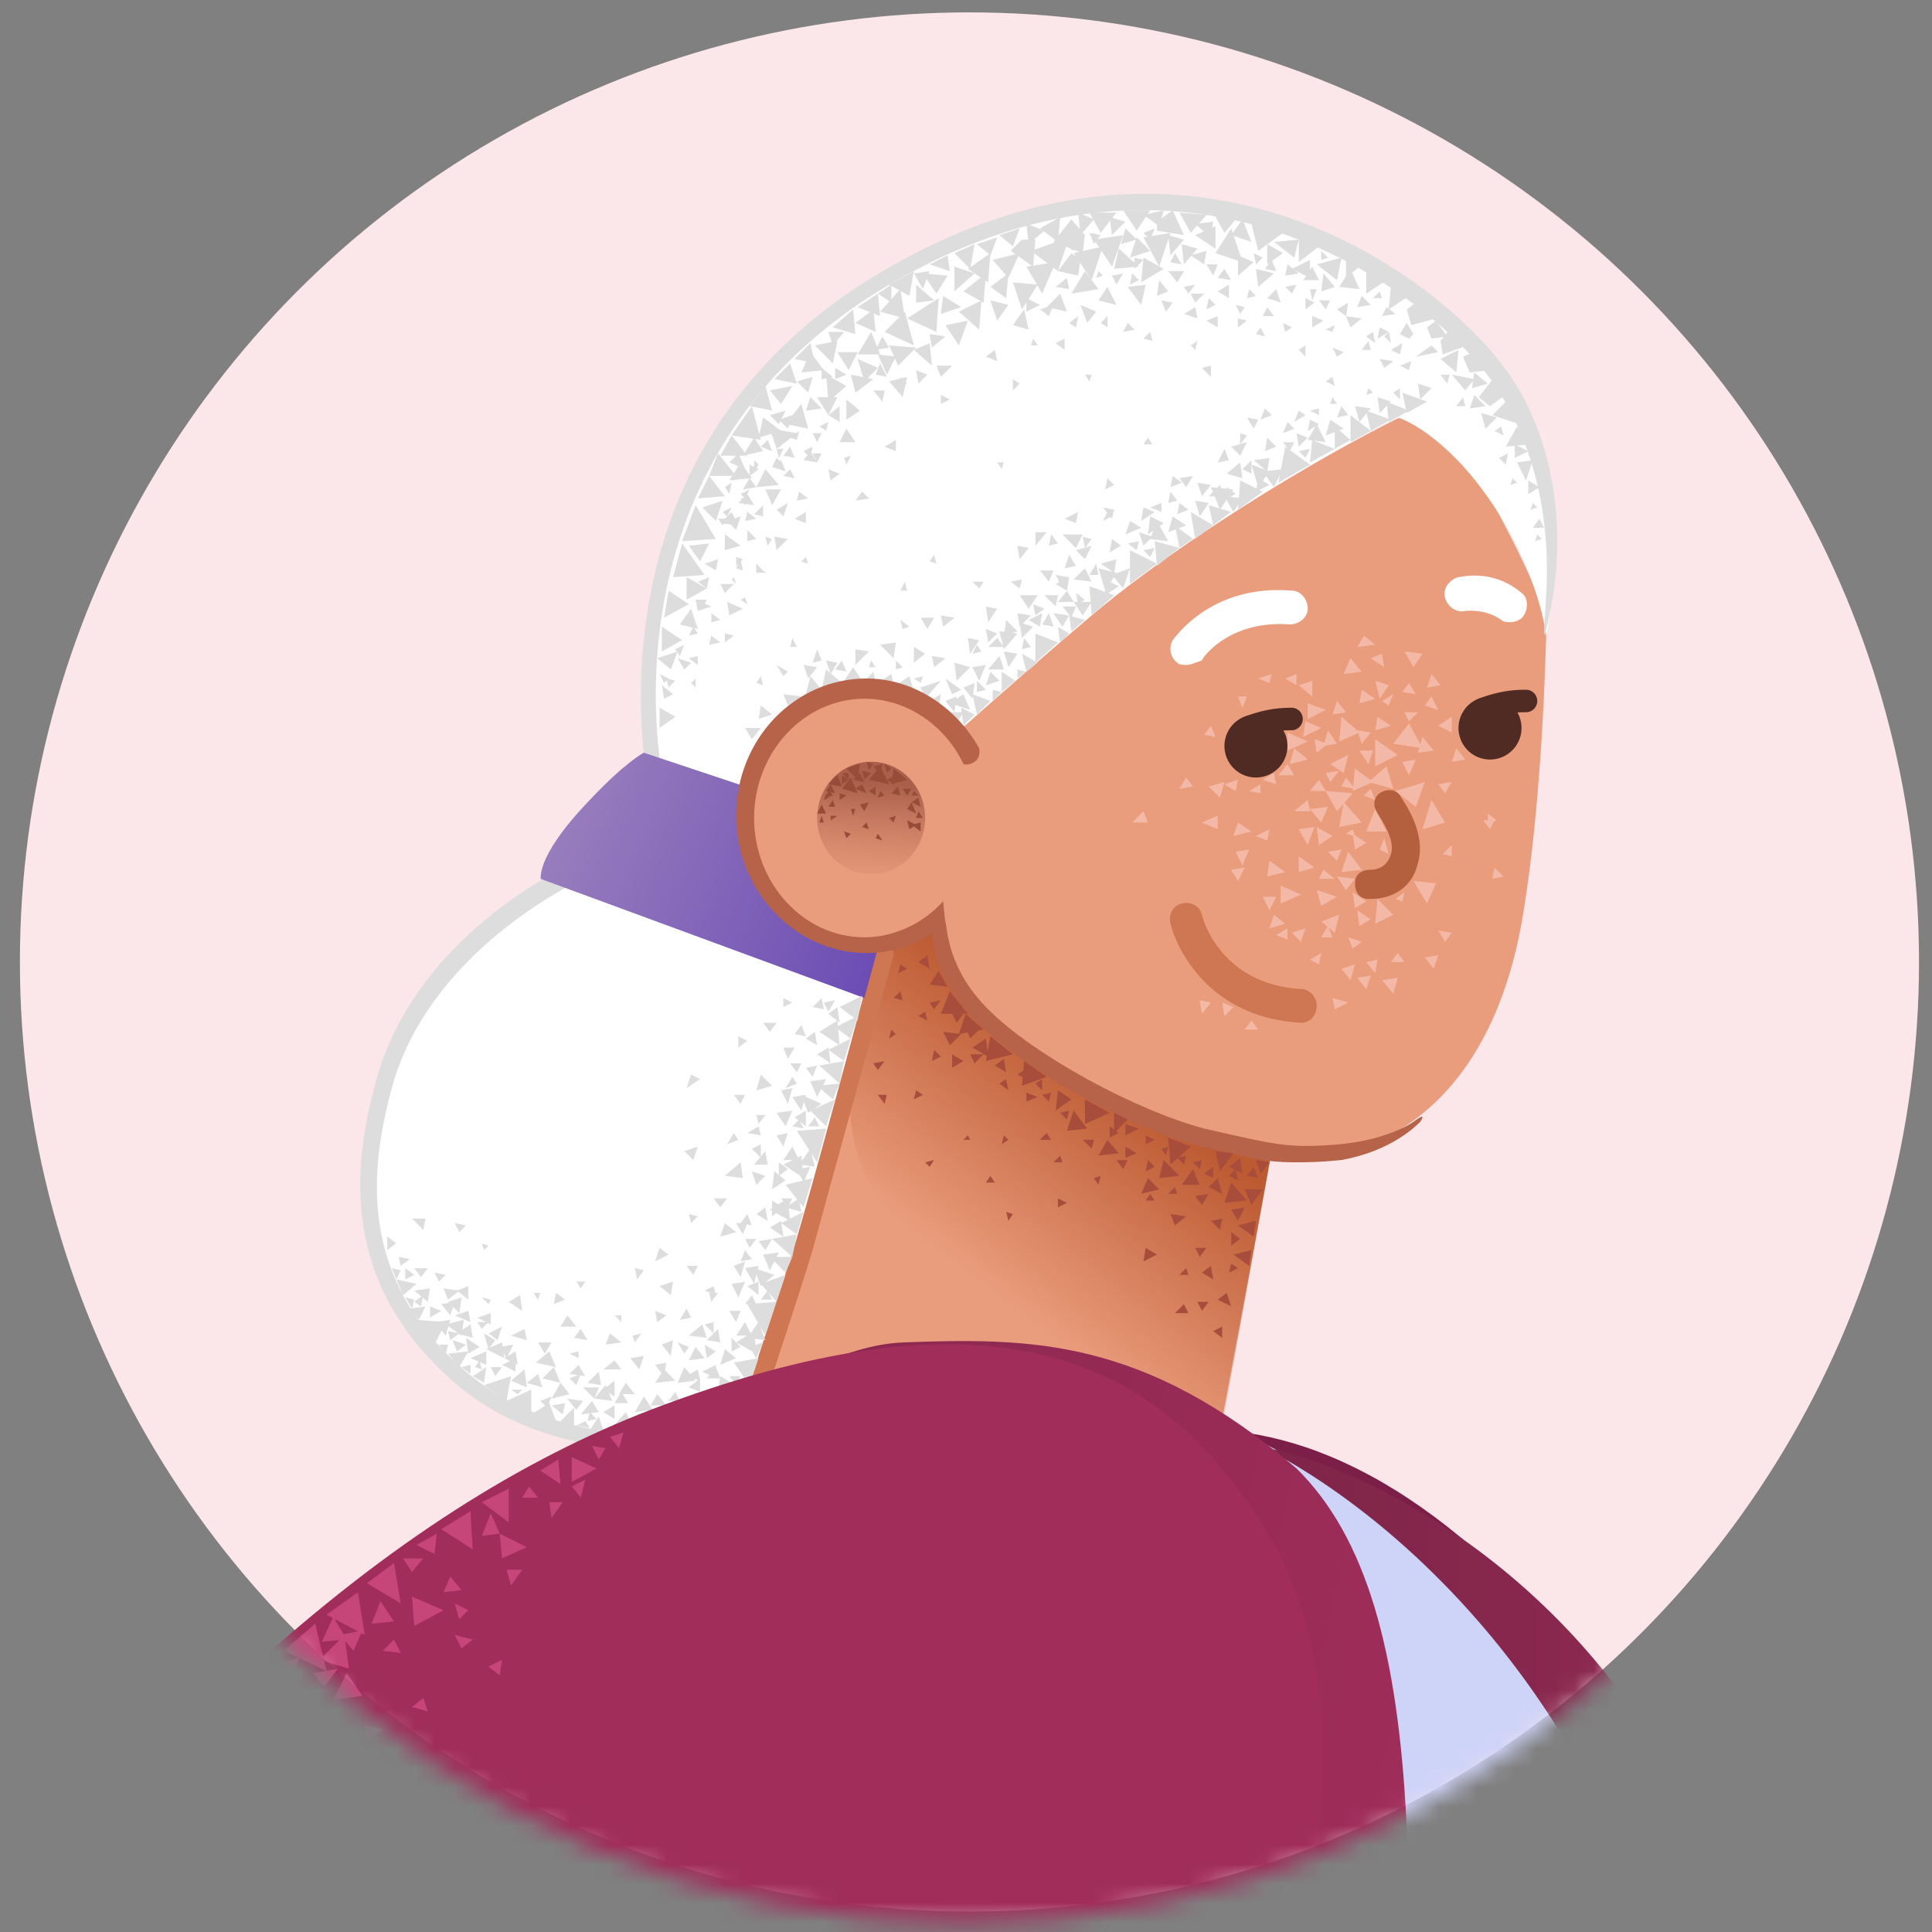 <svg xmlns="http://www.w3.org/2000/svg" width="100" height="100" fill="none"><rect width="100%" height="100%" fill="#808080" stroke="none"/><circle cx="50.179" cy="49.79" r="49.149" fill="#FBE7E9"/><mask id="a" width="100" height="100" x="0" y="0" maskUnits="userSpaceOnUse" style="mask-type:alpha"><circle cx="49.866" cy="50.103" r="49.462" fill="#FECFBD"/></mask><g mask="url(#a)"><path fill="#fff" d="M30.412 44.9s-8.387 3.611-10.484 11.3c-1.165 4.31-1.864 10.134 3.96 15.143 4.427 3.844 11.416 3.96 15.726 2.446C50.331 69.945 46.72 49.21 46.72 49.21L30.412 44.9Z"/><path fill="#DDD" d="M33.907 75.071c-3.61 0-7.571-1.048-10.367-3.495-6.057-5.241-5.242-11.415-4.077-15.609C21.56 48.163 29.83 44.552 30.18 44.435l.116-.116 16.774 4.426v.233s.932 5.359.466 10.95c-.582 7.571-3.261 12.464-7.804 14.095-1.748.815-3.728 1.048-5.825 1.048Zm-3.494-29.704c-1.049.466-8.27 4.077-10.134 10.95-1.165 4.31-1.748 9.901 3.844 14.677 4.193 3.611 10.833 3.96 15.26 2.33 9.55-3.495 7.221-21.317 6.872-23.763l-15.842-4.194Z"/><path fill="#EA9D7D" d="m46.72 46.416-8.737 28.539-2.563 6.64s3.728 4.776 12.58 6.64c6.058 1.28 10.135 1.397 12.814 1.164 2.214-.233 4.893-.699 3.495-4.776-1.98-6.057-1.281-9.901-1.281-9.901l3.145-17.123-19.454-11.183Z"/><path fill="url(#b)" d="M45.321 61.792c2.913 4.427 8.038 8.154 10.95 9.552 4.077 1.98 6.99 2.446 6.99 2.446l2.562-14.211-19.104-13.163-1.048 1.98-.816 3.262c-.116.116-2.213 6.057.466 10.134Z"/><path fill="#EA9D7D" d="M77.588 26.613c1.28 2.447 2.446 4.776 2.446 6.174-.117 4.427-.466 10.367-1.282 15.027-1.281 6.989-4.776 10.483-8.503 11.648-3.728 1.165-10.018-1.165-14.56-3.494-3.845-1.98-6.058-4.077-6.64-6.524-.583-2.562-1.748-5.824-1.748-5.824l2.097-5.591s5.009-5.009 10.717-8.97c6.756-4.775 12.347-7.454 12.347-7.454s2.796.815 5.126 5.008Z"/><path fill="#CF7653" d="M36.119 81.827c-.35-.117-.466-.35-.466-.583l5.475-16.773c1.048-3.495 4.193-15.26 4.193-15.26a.64.64 0 0 1 .583-.35.641.641 0 0 1 .349.583l-4.194 15.26c-.931 3.145-5.474 16.657-5.474 16.657 0 .35-.233.466-.466.466Z"/><path fill="#B76349" d="M66.872 60.16c-1.281 0-2.33-.232-4.66-.815-3.727-.931-8.969-3.844-11.648-6.406-2.563-2.563-2.33-5.01-2.33-5.126 0-.233 0-.582.233-.582s.35.233.466.466c.117.466.117 2.446 2.214 4.543 2.446 2.446 7.688 5.242 11.182 6.174 3.611.815 4.31 1.048 6.99.815 2.562-.233 3.843-1.165 3.843-1.165.466-.35.583-.35.35 0-.233.233-1.514 1.514-4.077 1.98-1.165.117-1.747.117-2.563.117Z"/><path fill="#A84D3B" d="m49.98 53.171.234.583.466-.466-.7-.117Z"/><path fill="#A84D3B" d="m49.981 52.473-.349 1.048 1.281-.233-.931-.815Zm6.174 4.426v1.281l1.282-.582-1.282-.699Zm-3.145-1.98-.116 1.281 1.281-.466-1.165-.815Zm-1.747-1.281-.233 1.28 1.398-.349-1.165-.931Z"/><path fill="#A84D3B" d="m49.166 51.308-.466 1.165h1.398l-.932-1.165Zm8.736 8.387-.582-.699-.466.816 1.048-.117Zm-1.63-1.281-.7-.932-.349 1.048 1.049-.116Zm4.776 2.446-.816-.816-.233.932 1.048-.116Zm3.494 1.281-.815-.932-.35 1.049 1.165-.117Zm-6.174-4.193-.699-.35v1.049l.7-.7ZM60 61.558l-.582-.582-.35.816.932-.233ZM55.456 56.9l-.699-.465-.116 1.048.815-.583Zm6.174 2.447-1.165-.466.116 1.398 1.049-.932Zm2.213.35-.932-.117.233 1.048.7-.932Zm1.514 1.863h-.931l.349.815.582-.815Zm-3.261-.233-.35-.816-.582.816h.932Zm2.795 2.679.117-.815-.932.233.816.582Zm-.233 1.514.117-.815-.932.233.816.582Zm-1.98 0-.466.35.583.35-.117-.7Zm.35-4.543-.466.466.699.35-.233-.816Zm2.679-.815-.699-.117.233.7.466-.583Zm-2.213 6.756-.466.35.699.35-.233-.7ZM51.962 54.803l-.466.35.582.349-.116-.7Zm-3.96-5.359-.467.35.583.35-.117-.7Zm11.764 10.95-.35-.35-.116.583.466-.233Zm-3.261-.932.116-.466h-.582l.465.466Zm1.63 1.048.233-.465h-.582l.35.465Zm2.447 2.33.233.583.582-.466-.816-.117Zm3.378-2.33-.35.35.466.233-.116-.583Z"/><path fill="#A84D3B" d="m64.192 59.93-.582.465.699.35-.117-.816Zm-1.397.465-.466.35.466.233v-.583Zm.466 8.27-.466.234.466.35v-.583Zm-1.282-1.28.233.465.35-.466h-.583Zm-.116-2.796.233.466.35-.466h-.583Zm2.213 1.048-.35-.233-.116.466.466-.233Zm-16.191-5.475.233.233.232-.35-.465.117Zm2.213-1.398-.233.233h.35l-.117-.233Zm2.33 4.078-.35-.117.116.466.233-.35Zm-1.165-1.98-.233.349h.465l-.232-.35Zm8.037 3.727-.116.699.699-.35-.583-.35Zm-1.048-5.242v.582l.582-.233-.582-.35Zm0-1.165v.582l.699-.349-.7-.233Zm-8.97-3.611v.699l.583-.35-.583-.349Zm13.979 8.504-.583.116.466.466.117-.582Zm-1.748 4.892-.233-.466-.466.466h.7Zm.35-6.057.35.466.349-.583-.7.117Zm1.864.699.349.582.35-.699-.7.117Zm1.164-2.214-.35.466.583.117-.233-.583Zm-.699 3.728-.465-.35v.7l.465-.35ZM51.03 53.756l-.7.466.816.465-.116-.931Zm-2.33.931-.35-.349-.116.582.466-.233Zm-2.33-1.164-.233-.233-.116.466.35-.233Zm-.582 3.61.116-.465h-.466l.35.466Zm4.426-2.562.233.466.466-.466h-.699Zm-1.398-1.165.35.7.582-.583-.932-.117Zm-.233-3.145-.465.699.931.117-.466-.816Zm3.495 5.591-.35.233.466.35-.116-.583Zm.932-.466-.35.233.466.233-.116-.466Zm.932.466-.35.233.35.35v-.583Zm-1.748 3.146-.233-.233-.116.465.35-.232Zm-6.989-3.961.233.35.35-.467-.583.117Zm2.68-2.68-.35.234.466.233-.116-.466Zm-.117 4.31-.35-.232-.116.466.466-.233Zm.35-4.775.232.35.35-.467-.583.117Zm1.164.582.233.466.35-.466h-.583Zm-2.679-1.165-.35.35.467.116-.117-.466Zm.35-1.164-.35-.233-.116.466.466-.233Zm6.173 6.406v.466l.583-.233-.583-.233Zm2.214.932-.466.117.35.35.116-.467Zm-.932-.932-.466.117.35.35.116-.467Zm7.804 3.495-.466.116.35.35.116-.466Zm-1.747-.7-.35.117.233.35.117-.466Zm-5.475.816-.116-.35-.35.35h.466Zm6.523 5.825-.116-.35-.35.35h.466Zm-7.105-6.99-.233-.349-.35.35h.583Zm3.028-.698v.582l.466-.233-.466-.35Zm1.864.465v.466l.466-.232-.466-.233Zm2.097 1.049-.466.116.35.35.116-.466Zm-1.631 2.33-.233-.35-.233.35h.466Zm-5.009-.117v.466l.466-.233-.466-.233Zm2.213-1.165-.35.117.234.35.116-.467Zm3.96.932-.116-.35-.35.35h.467Z"/><path fill="#fff" d="M34.14 41.292s-4.544-18.055 12.813-27.49c16.191-8.737 28.073 1.863 30.752 5.707 2.912 4.077 2.796 7.688 2.68 10.251-.117 2.33-.35 3.145-.35 3.145s-.466-4.193-3.96-8.387c-2.098-2.446-3.728-2.912-3.728-2.912s-7.688 3.844-14.561 9.202c-3.262 2.563-15.027 13.163-15.027 13.163l-8.62-2.679Z"/><path fill="#DDD" d="M33.672 41.407c0-.233-4.426-18.521 13.046-27.956 16.075-8.737 28.306 1.514 31.335 5.824 2.68 3.844 2.912 8.736 2.213 12.23-.466 2.33-.35 1.399-.233-.815.117-1.98.117-6.756-2.796-10.95-2.912-4.076-14.677-13.978-30.17-5.59-16.89 9.085-12.696 26.791-12.58 27.024l-.815.233Z"/><path fill="url(#c)" d="M30.528 41.406c1.864-1.98 2.796-2.446 2.796-2.446l13.628 4.543-2.213 8.154-16.774-6.174c.117.117-.466-.932 2.563-4.077Z"/><path fill="#DDD" d="m61.048 28.36-1.28-.35.116 1.282 1.164-.932Zm-12.93 7.921.466.35.117-.7-.583.35Zm3.03-3.028.465-.466-.582-.233.116.699Zm-3.495 2.33.233.582.815-.932-1.048.35Zm8.852-5.475-.349-.7-.582.583.931.117Zm6.29-2.913.933-.699-1.165-.349.233 1.048Zm-.932.7.932-.699-1.165-.699.233 1.398Zm-8.736 6.873.582-.466-.815-.466.233.932Zm1.514-4.543.583.35.116-.7-.699.35Zm-1.398 1.864.583.35.116-.7-.699.35Zm-2.213 2.33-.699.116.35.699.35-.816Zm.932.232-.233-.699-.582.7h.815Zm-1.514.7-.583.232.466.583.117-.816Zm9.202-12.348-.233-.35-.233.35h.466Z"/><path fill="#DDD" d="m51.846 24.284.116-.35h-.35l.234.35Zm-1.165 6.173.233-.35h-.583l.35.35Zm-4.077.117h.35l-.117-.466-.233.466Zm1.514-1.515.35.117-.117-.466-.233.35Zm2.097 5.475-.816-.233.117.932.699-.699Zm4.543-1.281-1.165-.466v1.514l1.165-1.048Zm5.474-6.174-.698-.35-.117.933.816-.583Zm-10.017 9.669-.35-.816-.699.466 1.049.35Zm1.048-.466-.932-.35.233 1.048.7-.698Zm-.815.699-.7-.35.117.932.583-.583Z"/><path fill="#DDD" d="m51.962 33.488-.349-.466-.466.466h.815Zm-2.446 3.96.35-.582h-.932l.582.582Zm11.066-12.23.583-.234-.466-.35-.117.583Zm.35 1.397.582-.233-.466-.35-.116.583Zm.116-1.864.35.466.35-.582-.7.116ZM59.65 27.78l-.698-.233.233.699.465-.466Zm.466-1.282v-.465l-.582.233.582.233Zm.932 1.864.7-.466-.933-.699.233 1.165Zm-3.844-3.028.466-.233-.35-.35-.116.583Zm3.262.699.466-.117-.35-.466-.116.583Zm2.213-.932-.699-.117.233.7.466-.583Zm1.165.233-1.165-.117.466 1.165.699-1.048Zm-1.281.699-.7-.117.234.816.466-.7Zm-9.32 5.474.467-.699h-.932l.466.7Zm1.748.932.35-.582-.816-.117.466.7Zm-.116.816.465-.466-.582-.35.117.816Zm.116-2.796.35-.582-.7-.117.35.699Zm-.932 1.048-.582-.233.116.583.466-.35Zm5.825-2.33-1.398-.698v1.747l1.398-1.048Zm-2.33-2.445-.233-.233-.233.466.466-.233Zm-5.708 9.085-.466-.116v.582l.466-.466Zm1.281-1.048-.466-.116v.465l.466-.349Zm4.893-6.523-.466-.35-.117.7.583-.35Zm-.233 1.398-.932-.233.35 1.165.582-.932Zm-3.145 1.747.116-.582h-.699l.583.582Zm.815.582.233-.582h-.699l.466.582Zm.233-1.281.117.582.349-.233-.466-.349Z"/><path fill="#DDD" d="m55.574 31.157.465.699.466-.7h-.931Zm-1.631 1.165.582.116-.233-.699-.35.583Zm.35-2.214.232-.582h-.699l.466.582Zm2.096-.349h.466l-.117-.582-.35.582Zm2.68-2.446-.583-.35-.233.7.815-.35Zm2.329-.117-.7-.466-.232.816.932-.35Zm-3.495 3.145-.699-.349v.816l.7-.466Zm-.233-.698.117-.7-.816.234.7.466Zm1.165-1.165.117-.466-.583.116.466.35Zm-.699 1.98.35-1.048-.932.35.582.698Zm1.398-1.63.233-.467-.583.117.35.35Zm-5.242-.583.466-.117-.35-.466-.116.583Zm-5.009 7.688.466-.233-.815-.583.35.816Zm.233.116-.582.233.466.583.116-.816Zm3.145-3.261-.931-.117.232.932.7-.815Zm0 1.048-.699-.116.233.815.466-.699Z"/><path fill="#DDD" d="m51.962 32.906.699-.233-.582-.582-.117.815Zm-1.63.932.465-.117-.233-.349-.233.466Zm9.202-5.94.931.116-.582-1.049-.35.932Zm-3.378 4.193-.816-.233.117.815.699-.582Zm-2.913-3.728-.582-.116.117.699.465-.583Zm4.427 2.446-1.282-.466.117 1.515 1.165-1.049Zm-4.194 1.631-.698-.233.116.816.582-.583Z"/><path fill="#DDD" d="m53.36 31.857-.698-.116.116.699.583-.583Zm-1.514 3.96.7-.582-.7-.466v1.049Zm1.049-2.213.466-.116-.35-.466-.116.582Zm-1.864 1.864.699-.233-.466-.466-.233.7Zm-1.63-3.494-.7-.117.117.583.582-.466Zm-.467 2.096-.698-.116.116.582.582-.466Zm-1.281 1.282.117-.35-.466.117.349.233Zm-2.68-.816h.35l-.233-.35-.116.35Zm3.379-2.562h-.699l.35.582.349-.582Zm4.426-1.515.117-.466-.583.117.466.35Zm2.913-1.98.465.466.35-.699-.816.233Zm-.117 2.68-.35-.583-.465.582h.815Z"/><path fill="#DDD" d="m55.69 28.363.35-.699h-1.05l.7.699Zm.816-.466-.466-.116.116.582.35-.466Zm1.048-1.048.116-.466-.582-.117.466.583Zm-3.378.698h-.583v.7l.583-.7ZM50.68 33.14l-.582-.117.116.816.466-.7Zm.932-1.631-.582-.116.116.815.466-.699Zm8.154-5.009-.582-.233-.117.7.7-.467Zm-4.077.583.117-.583-.7.35.583.233Zm-.582 2.33.582-.117-.35-.583-.232.7Zm13.978-6.174-1.165-.466-.116 1.165 1.281-.7Zm-4.776 1.514-.116-.816-.7.583.816.233Zm6.64-2.446 1.048-.583-1.281-.466.233 1.049Z"/><path fill="#DDD" d="m71.882 21.838 1.049-.582-1.165-.466.116 1.048Z"/><path fill="#DDD" d="m72.814 21.372 1.049-.582-1.282-.466.233 1.048Zm-2.912 1.515 1.048-.583-1.048-.815v1.398Zm-1.63-.932-.467-.233-.116.582.582-.35Zm2.445-1.515.35-.116-.233-.233-.117.35Z"/><path fill="#DDD" d="m69.202 21.605.583-.117-.35-.466-.233.583Zm-1.514 1.048-.583-.233.117.699.466-.466Zm.582-1.165v-.35l-.466.117.466.233Zm.816 1.747.815-.465-.815-.7v1.165Zm-.233-2.33h.35l-.234-.349-.116.35Zm3.61-.815-.349.233.35.35v-.583Zm-.465.7-.7-.234.117.816.583-.583Zm-1.049.349-.815-.117.233.816.582-.7Zm3.145-1.049-.698-.233.116.816.582-.583Zm-6.29 3.96-1.281-.931-.35 1.864 1.631-.932Zm-1.98-2.562-.35-.35-.232.583.582-.233Zm.233 1.631-.466-.466-.116.699.582-.233Zm-.35 1.281-.931-.35.35 1.166.582-.816Zm-2.213.816v.582l.466-.233-.466-.35Z"/><path fill="#DDD" d="m63.378 25.683.466.816.466-.7-.932-.116Zm.932-1.398.466.233v-.699l-.466.466Zm2.68-2.096-.35-.35-.233.583.582-.233Zm2.562 0-.699-.466-.233.815.932-.35ZM65.708 25.1l-.582-.35-.117.7.699-.35Zm-.117-.7.117-.698-.816.116.7.583Z"/><path fill="#DDD" d="m66.755 23.352.233-.465h-.582l.35.465Zm-.815 1.864.466-.932-1.048.117.582.815Zm1.63-1.514.234-.466-.583.116.35.35Zm.117-.932.932.117-.466-.932-.466.815Zm-2.33 2.68-1.164-.583-.117 1.514 1.282-.932Zm-1.63-2.33.466.465.35-.698-.816.232Z"/><path fill="#DDD" d="m63.378 25.684-.233-.583-.582.583h.815Zm1.165-3.145-.35-.117v.583l.35-.466Zm.35-.35.233-.466-.583-.116.35.582Zm2.679-.699-.35-.233-.233.583.583-.35Zm-4.543 2.447.582-.117-.233-.582-.35.698Zm-12.464 11.88.466-.116-.466-.466v.582Zm-4.194-1.165.35-.116-.35-.35v.466Zm.35-2.097.35-.116-.467-.35.117.466Zm-.35 2.913.7-.466.232.815-.932-.35Zm-7.804 2.213.35.582.465-.582h-.815Zm1.98-1.748.233.583.699-.466-.932-.117Zm4.427-2.213-.7-.116v.815l.7-.699Zm-1.631.583-.583-.117.233.7.35-.583Zm1.281.932-.466-.7-.466.7h.932Z"/><path fill="#DDD" d="m46.254 34.07.117-.816-.816.116.7.7Zm-2.679 1.28-.815-.698-.233 1.048 1.048-.35Z"/><path fill="#DDD" d="m42.528 35.7-.582-.699-.233.932.815-.233Zm4.776-1.398.582-.465-.582-.35v.815Zm-5.242 0 .466-.116-.233-.583-.233.7Zm.233.233-.699-.116.233.699.466-.583Zm2.446.7.583.116-.117-.583-.466.466ZM40.548 35l.233-.233-.583-.35.35.583Zm-1.398.35.35.116-.117-.466-.233.35Zm7.105.116-.116-.582-.699.466.816.116Zm-3.028-.815.582.116-.233-.582-.35.466Zm-2.33-1.165h.35l-.233-.466-.117.466Zm-1.63 3.727.116-.698.582.466-.699.233Zm34.013-21.55-.466.35.233.816 1.282-.35-1.049-.815Zm-8.27-1.98.35-.349-.467-.233.117.582Zm10.483 4.427-.931.466.815.699.116-1.165Zm-2.562-2.796-.932-.582-.117 1.281 1.049-.699Zm-1.165-.815-1.049-.583V15.2l1.049-.7Z"/><path fill="#DDD" d="m64.777 11.588.35 1.398 1.28-.932-.815-.233-.815-.233Zm-13.046.582.698.583.35-.932-1.048.35Zm-1.165.466.699.583.35-.932-1.05.35Zm16.657-.233v1.165l1.049-.815-1.049-.35Zm11.882 10.6-.583-.931-.582 1.048 1.165-.117Zm-2.214-.815.583-.582-.816-.233.233.815Zm-5.125-6.29-.233.466.7-.117-.467-.35Zm-2.912-.35h-.582l.349.466.233-.466Zm-5.824-1.863h-.583l.35.582.233-.582Zm.699-1.864-.816 1.281 1.398.466-.582-1.747Zm-5.475 0-.233.815.815-.233-.582-.582ZM47.42 14.733v.932l.931-.117-.931-.815Zm1.398.582-.117.932 1.048-.35-.931-.582Zm-1.864 1.165 1.514.7.117-1.748-1.631 1.048Zm3.844-.932-1.165.583 1.048.932.117-1.515Zm-5.242.583 1.281.35-.233-1.515-1.048 1.165Z"/><path fill="#DDD" d="m66.057 14.966-.466.466.7.233-.234-.699Zm-5.242-1.864-.233.466.583.117-.35-.583Zm1.515.583.116-.7-.815.234.699.466Zm6.64 4.31.232.466.35-.233-.583-.233Zm.116-1.165-.466.233.35.116.116-.35Zm10.483 9.435-.233-.233-.116.35.35-.117Zm-1.048-1.281-.233-.233-.116.35.349-.117Zm1.281 2.912-.233-.233-.116.35.35-.117ZM68.97 19.509l-.35.233.467.233-.117-.466Zm9.086 1.165-.815.815 1.398.466-.583-1.281ZM67.921 13.8l-.466.7h.815l-.35-.7Zm11.415 10.02-.815.117.466.931.35-1.048Zm-.931-.815v.698l.698-.349-.698-.35Zm.698 1.863v.7l.583-.35-.583-.35ZM65.824 13.452l-.35.466.583.116-.233-.582Zm5.708 1.98-.117-.35-.349.35h.466Z"/><path fill="#DDD" d="m66.406 13.102-.815-.466v1.048l.816-.582Zm-5.125-.699-.815-.233.116 1.048.7-.815Zm3.611 1.165-.815-.35v1.049l.815-.7Zm-2.912-.7-.815-.232.116 1.048.7-.815ZM60 11.705l.233-.815-1.049.233.816.582Zm-3.378-.35-.816-.349.117 1.165.699-.815Zm1.63.117-.815-.233.117.932.699-.699Zm-7.804 2.68L49.4 13.8v1.281l1.048-.932Z"/><path fill="#DDD" d="m48.468 15.199.582-.932-1.281-.116.699 1.048Zm5.591-3.262-.932-.35.117 1.05.815-.7Zm-3.96 1.98 1.048.7.116-1.515-1.164.816Z"/><path fill="#DDD" d="m49.866 15.082 1.048.583.117-1.515-1.165.932Zm1.514-1.63.815.931.583-1.281-1.398.35Zm15.61-.117.232-.932-1.281.117 1.048.815Zm-5.942-2.33.583 1.048.815-.931-1.398-.117Zm-2.912-.116.7 1.048.698-1.048h-1.398Zm-1.747.116.582 1.048.816-1.048h-1.398Zm-10.367 3.728 1.048.582.233-1.281-1.281.699Zm20.618-1.049-.117.583.7-.117-.583-.466Z"/><path fill="#DDD" d="m71.415 16.946-.116.582.582-.35-.466-.232ZM70.367 13.8l-.7-.349v.932l.7-.582Zm-19.92-1.164-1.047.466.815.815.233-1.281Zm-2.329 1.398-.815.116.466.815.35-.931Zm-1.98.698-.699.466.699.466v-.932Zm24.811 3.378-.116-.465-.35.465h.466Zm-3.028-1.747v.583l.582-.35-.582-.233Zm-2.68.583-.233.35.467.116-.233-.466Zm2.796-1.282-.466-.233v.583l.466-.35Zm-1.514-.815.35.35.232-.467-.582.117Zm-7.339-2.796.35.35.233-.583-.583.233Zm6.407 3.844-.233.466h.582l-.35-.466Zm-1.281-4.543-.583.816 1.048.35-.465-1.166Zm.233 5.242-.466-.116v.466l.466-.35Zm0-1.165.465-.116-.349-.35-.116.466Zm-4.66-.116.583-.233-.466-.583-.117.816Zm3.495-3.262.582-.699-1.165-.35.583 1.05ZM61.28 14.85l.233.35.35-.467-.583.117Zm1.398-2.563.116-.815-.932.116.816.7Zm-7.106.7.233-.933-1.048.35.815.582Zm-6.407 1.047-.116-.815-.932.466 1.048.35Zm17.24 2.68.117.466.35-.233-.467-.233Zm1.165 1.165-.35.232.35.35v-.582Zm-12.464-.35-.466.233.466.35v-.583Zm7.572 1.398-.466.116.466.466v-.582Zm10.134-2.213-.35.582.467.233.232-.233-.349-.582Zm3.145 1.165-.932-.816-.466.583.117.698 1.281-.465Zm-8.154-3.495v-.932l-.932.466.932.466Zm5.126 4.776.116-.466-.582.233.466.233Zm4.426.35-.815 1.048.582.466.815-.583-.582-.932Zm-1.048-1.282-.583.233.35.815 1.048-.116-.815-.932Zm-2.214-.35-.815.583 1.165-.233-.35-.35Zm-9.668-1.98-.466-.116.233.466.233-.35Zm13.396 6.64-.117-.466-.349.233.466.233Zm-1.514-3.262-.117.816.816-.233-.7-.583Zm-12.93-5.358-.35.466.7.116-.35-.582Zm2.562.233-.931-.233.116.932.815-.699Zm5.242 3.611-.116-.582-.35.233.466.349Zm6.756 6.29.117-.582-.466.233.35.35Zm-6.989-8.27-.466-.466-.233.582.7-.116Z"/><path fill="#DDD" d="m76.89 21.024-.582-.582-.233.699.815-.116Zm-5.241-1.98.466-.35-.7-.116.234.466Zm.233-1.864-.233.233.349.35-.117-.583Zm3.028.233-.582-.815-.466.35.233.582.815-.117Zm.233 1.98.699.816.466-.582-1.165-.233Zm-6.64-5.241-.116.932.699-.233-.583-.7Zm1.165 2.213.233.583.583-.466-.816-.117Z"/><path fill="#DDD" d="m69.203 16.016.466.35.117-.7-.583.35Zm5.824 3.378h-.466l.35.466.116-.466Zm-4.659-4.427-.466-1.048-.582.932 1.048.116Zm5.475 6.057-.117-.465-.35.465h.467Zm-7.688-6.057h-.35l.117.583.233-.583ZM79.92 27.315l-.233-.466-.35.466h.583Zm-7.455-8.97.116-.582-.582.35.466.232ZM61.98 16.482l-.116-.583-.583.35.7.233Zm-7.105-5.242-1.049.582.932.7.117-1.282Zm8.037 1.63v-1.164l-1.048.466 1.048.698Zm-5.591 1.98-.466.7.932.233-.466-.932Zm-1.98 1.865.349.233.116-.583-.466.35Zm-1.864.815-.117.35h.35l-.233-.35Zm3.028 1.864h-.35l.234.35.116-.35Zm-3.378-3.96v.698l.7-.35-.7-.349Zm8.853 2.212-.35.233.234.233.116-.466Z"/><path fill="#DDD" d="m55.456 11.356-.931 1.165 1.514.582.117-.932-.7-.815Zm0 1.747-.698.932 1.048.233.117-.815-.467-.35Z"/><path fill="#DDD" d="m55.34 12.285-1.98.7 1.398 1.047.582-1.747Z"/><path fill="#DDD" d="M53.593 12.403h-.699l-.582.582 1.165.816.116-1.398Zm6.99-.35-1.398.233L60 13.8l.583-1.747Z"/><path fill="#DDD" d="m57.904 12.868-.233 1.048 1.28-.116-1.047-.932Zm2.33 1.048-1.05-.582-.116 1.281 1.165-.699Zm-6.524.816-1.281-.117.466 1.398.815-1.281Zm15.493-.233.233-1.165-1.282.35 1.049.815Zm-12.93 2.213.466-.582-.816-.35.35.932ZM44.74 19.741l.699-.7-1.049-.465.35 1.165Zm-.932 1.98.699-.466-.7-.582v1.048Zm8.62-4.892.815.233-.233-1.049-.582.816Z"/><path fill="#DDD" d="m56.856 14.965-.7-.932-.698 1.165 1.398-.233Zm-2.214-1.398-1.514.233.816 1.398.698-1.63Zm3.495-1.398-1.514.233.932 1.398.582-1.63Z"/><path fill="#DDD" d="m57.087 12.752-1.514.35.932 1.398.582-1.748ZM54.874 15.2l-.699.699 1.049.233-.35-.932Zm-2.097 4.66-.35-.234v.582l.35-.349ZM34.955 37.097l-.815-.466v1.048l.815-.582Z"/><path fill="#DDD" d="m53.826 16.014.466.35.233-.583-.7.233Zm2.563-3.96.233.582.349-.466-.582-.117Zm3.145.931-.7-.698-.349 1.048 1.049-.35ZM46.37 18.46l-.932-.116.466 1.048.466-.932Zm5.824-2.679-.932-.233.35 1.048.582-.815ZM58.95 14.5l-.35-.35-.116.583.466-.233Zm2.68.699.232.466.466-.466h-.699Zm-4.31 1.164-.35.35.35.233v-.583Zm2.795-.815.233.583.35-.466-.583-.117Zm-4.776-.582-.116-.583-.583.466.7.117Zm5.358-4.077-.815.582v.466l1.398.233-.582-1.281Zm-3.843 3.145-.117.35.35-.117-.233-.233Zm11.532-1.049v.466l.349-.116-.35-.35ZM46.604 19.51v.465l.35-.116-.35-.35Zm12.58-6.058-.466-.116v.582l.466-.466Zm4.427 1.98v-.698l-.583.35.583.349Z"/><path fill="#DDD" d="M63.029 16.945v-.582l-.583.233.583.35Zm-2.563-2.912.466.583.35-.583h-.816Zm-9.202.816.815.582.117-1.281-.932.699Zm6.29-.583.233.466.35-.582-.583.116Zm5.358 1.514-.35-.349-.116.583.466-.233Zm-13.745 4.893-.466-.233v.466l.466-.233Zm10.367-3.495-.35.35.467.116-.117-.466Zm-.815-.116-.35-.35-.233.466.583-.116Zm-7.222 1.048-.466.35.582.233-.116-.583Zm-6.523 7.688-.35-.35-.35.467.7-.117Zm-.7-2.912-.465-.699-.35.7h.816Zm1.748-5.009.466 1.049.932-.932-1.398-.117Zm2.097-.582.116.699.699-.583-.815-.116Zm.349 1.63.233.583.582-.582h-.815Zm-13.163 9.203-.466 1.747 1.631-.116-1.165-1.631Zm-.699 2.446-.233 1.398 1.282-.699-1.049-.699Zm3.029.583.116.698.7-.349-.816-.35Zm-1.63-.117.116.582.698-.232-.815-.35Zm3.494-9.435-.233 1.048 1.165-.35-.932-.698Zm1.048 2.446-.35-.35-.232.466.582-.116Zm-.233 1.048-.699-.815-.466.932 1.165-.117Zm-1.398-.35-.582-.814-.583.931 1.165-.116Zm.583-1.397-.466-.699-.583.932 1.049-.233Zm1.164-1.398 1.165.233-.35-1.281-.815 1.048Z"/><path fill="#DDD" d="m42.876 24.284.116.583.466-.35-.582-.233Zm-3.728 4.893v.466h.466l-.466-.466Zm-3.61.699v1.165l1.048-.583-1.049-.582Zm1.28 3.028-.116.466.583-.116-.466-.35Zm1.05-10.367 1.513.233-.466-1.747-1.048 1.514Zm6.522-4.193h1.165l-.466-1.165-.699 1.165Zm3.728-.583-.816.35.932.815-.116-1.165ZM38.1 29.41l.35.116-.117-.582-.233.466Z"/><path fill="#DDD" d="M38.101 28.828v.466l.35-.35-.35-.116Zm.466 2.097-.233.116.35.233-.117-.35Zm-.582-1.049-.117.117.233.233-.116-.35Zm-1.98 5.242-.233.233.233.233v-.466Zm0-4.077.35.466.232-.466h-.582Zm1.281-.815.233.466.466-.466h-.699Zm4.426-1.398-.233.233.35.117-.117-.35Zm6.29-9.435-.582-.233.117.699.466-.466Zm-5.125 2.097.583.349v-.815l-.583.466Zm-3.028.699.35 1.048 1.047-.816-1.397-.232Zm-1.98.349-.583 1.048h1.398l-.816-1.048Zm-.233 4.426.465.466.233-.699-.699.233Zm-1.282-.698.7.698.349-1.048-1.049.35Zm6.873-7.223v.583l.582-.233-.582-.35Zm-.7 0v.583l.583-.117-.582-.466Zm7.572-2.446-1.164.233.698 1.049.466-1.282Zm-6.757 3.961h-1.048l.582.932.466-.932Zm15.959-5.825-.932.117.699.932.233-1.049Z"/><path fill="#DDD" d="m43.11 18.81.233-1.165-1.165.233.932.932Zm.699 1.165-1.048-.582.116 1.398.932-.816Zm-1.165-.815-.699-.932-.466 1.048 1.165-.116Zm-1.398.699-.35-1.049-.815.816 1.165.233Z"/><path fill="#DDD" d="m42.178 18.81-.233-1.049-.816.816 1.049.232Zm3.145-.7.699-.116-.35-.582-.35.699Zm-.932.117h-1.048l.582.932.466-.932Zm-1.514-1.048.232.699.583-.7h-.815Zm3.96-1.049-1.047 1.05 1.514.699-.466-1.748ZM36.82 31.74v.465l.466-.116-.466-.35Zm.816-4.893h-.466l.233.35.233-.35Zm-2.213 6.523-.466.233.232.35.233-.583Zm.698-.582-.233-.35-.233.466.466-.116Zm2.913-6.174.465.116v-.582l-.465.466Zm-2.33-1.98-.583 1.165 1.398-.117-.815-1.048Zm.815 3.028v.816l.816-.233-.816-.583Z"/><path fill="#DDD" d="m35.306 28.011 1.747-.116-1.048-1.747-.7 1.863Zm-1.049 4.427v1.281l1.049-.582-1.049-.7Zm.932-.117.932.233-.35-1.048-.582.815Zm2.33.466v.466l.466-.35-.466-.116Zm-1.398 1.165-.466.117.466.35v-.467Zm5.824-10.6-.35.466.7.116-.35-.582Zm-3.727.116-.466.466.815.35-.35-.816Zm1.514-.698-.35.349.583.233-.233-.582Z"/><path fill="#DDD" d="m40.431 23.819-.466.349.7.233-.234-.582Zm1.165-.466.35.349.116-.582-.466.232Zm-5.94 4.892.582.815.466-.932-1.049.117Zm1.747-1.747.233.233.232-.466-.465.233Zm5.008-4.427.35.233.116-.466-.466.233Zm-1.514.583.35.116.116-.466-.466.35Zm-.582-.932.466.466.233-.7-.7.234Zm-2.796 3.494.233.35.116-.583-.349.233Zm3.378-2.096-.35.465.583.117-.233-.582Zm-1.63.931-.234-.232v.582l.233-.35Z"/><path fill="#DDD" d="m40.896 24.286-.35.35.583.116-.233-.466Zm-1.631 0-.466-.233v.583l.466-.35Zm-3.844 10.367.35-.35-.7-.232.35.582Zm-1.048.7.233-.234-.466-.233.233.466Z"/><path fill="#DDD" d="m34.606 35.582.35-.35-.466-.116.116.466Zm-.233.583.466-.233-.582-.466.116.699Zm4.31-8.154.466-.117-.466-.466v.583Zm-4.66 6.057.7.582.349-.932-1.048.35Zm3.146-10.6-.466 1.165H38.1l-.932-1.165Zm3.261 1.863h-.815l.35.816.465-.816Zm6.524-5.824-.932.233.699.816.233-1.049Zm-1.631-.116.582.116-.35-.699-.232.583Zm-.932-3.495 1.165.466-.117-1.165-1.048.7Zm-.35 3.495.233.932.932-.7-1.165-.232Zm-.931-2.446 1.164.349-.116-1.281-1.049.931ZM38.8 21.02l1.164.233-.349-1.28-.815 1.047Z"/><path fill="#DDD" d="M45.79 20.208h-.583l.466.582.116-.582Zm-1.748 3.378-.35.116.117.35.233-.466ZM38.8 25.799h-.466l.233.35.233-.35Zm5.475-9.086 1.048.466-.116-1.165-.932.7ZM41.13 26.847l.582.233v-.582l-.582.35Zm4.66-3.727.582.233v-.583l-.583.35Zm-4.544-3.378.583.582.233-.815-.816.233Zm.7.815-.234.699.816-.116-.583-.583Z"/><path fill="#DDD" d="m39.847 20.208.582.699.583-.932-1.165.233Zm0 1.28.466.467.35-.7-.816.234Zm.699 1.748h-.35l.117.466.233-.466Zm1.98.233h-.466l.233.466.233-.466Zm-1.165 1.98-.116.466.582-.116-.466-.35Zm-2.213-.233-.35-.466-.349.583.699-.116Zm.932 2.563.116.699.583-.582-.7-.117Zm-1.398-2.213-.466.466.816.116-.35-.582Z"/><path fill="#DDD" d="m38.334 25.567.232.232.233-.465-.465.233Zm-.466.931-.583.583.932.116-.35-.699Zm-1.398 2.68.582.349.117-.582-.7.232Zm3.727-2.796.35.35.233-.7-.583.35Zm-4.077 3.727.466.35.117-.582-.583.232Zm2.563-3.61-.117.465.583-.116-.466-.35Zm3.844-4.078h-.466l.233.466.233-.466Zm-2.563 5.475-.35-.116.117.466.233-.35Z"/><path fill="#fff" d="M61.397 34.417c-.116 0-.35 0-.466-.116a.91.91 0 0 1-.232-1.165c.116-.117 1.98-2.912 6.173-2.563.466 0 .816.466.816.932s-.466.815-.932.815c-3.145-.233-4.543 1.748-4.543 1.864-.35.117-.583.233-.816.233Zm16.774-2.213c-.116 0-.35 0-.466-.117-.815-.582-1.747-.466-1.863-.466-.466.117-.932-.233-1.049-.698-.116-.466.233-.932.7-1.049.116 0 1.746-.466 3.26.816.35.232.35.815.117 1.164-.116.233-.466.35-.699.35Z"/><path fill="#CF7653" d="M67.338 52.938c-4.426-.233-6.29-3.378-6.756-5.125-.117-.466.116-.932.582-1.049.466-.116.932.117 1.049.583 0 .117.932 3.611 5.125 3.844.466 0 .816.466.816.815 0 .583-.35.932-.816.932Z"/><path fill="#B4603F" d="M70.949 46.53h-.117c-.466 0-.699-.349-.699-.815 0-.466.35-.699.816-.699.116 0 .815 0 1.048-.815.233-.699-.466-1.747-.699-2.097-.233-.35-.233-.815.117-1.048.35-.233.815-.233 1.048.116.117.233 1.398 1.864.932 3.495-.35 1.514-1.63 1.864-2.446 1.864Z"/><path fill="#4F2B23" d="M65.008 40.243a1.63 1.63 0 1 0 0-3.262 1.63 1.63 0 0 0 0 3.262Z"/><path fill="#4F2B23" d="M64.659 38.264a.64.64 0 0 1-.583-.35c-.116-.349 0-.582.35-.815 1.165-.466 2.097-.466 2.446-.466a.583.583 0 0 1 0 1.165c-.35 0-1.048 0-1.98.35-.117 0-.117.116-.233.116Zm12.464 1.049a1.63 1.63 0 1 0 0-3.261 1.63 1.63 0 0 0 0 3.261Z"/><path fill="#4F2B23" d="M76.773 37.331a.64.64 0 0 1-.582-.349c-.117-.35 0-.582.35-.815 1.164-.466 2.096-.466 2.445-.466a.582.582 0 1 1 0 1.164c-.35 0-1.048 0-1.98.35 0 0-.116.116-.233.116Z"/><path fill="#F4B9A6" d="m68.27 43.738.698-.466-.815-.466.116.932Zm-8.854-1.165-.233-.583-.582.583h.815Zm11.3.466h1.048l-.583-1.165-.466 1.165Zm-1.864-3.495.698.466.233-.932-.931.466Zm.465-1.164 1.049-.467-.932-.815-.117 1.282Zm1.864 9.435.932-.466-.815-.816-.117 1.282Zm2.68-1.049.465-1.048-1.164-.116.698 1.164Zm-5.825-3.96-.815.116.466.816.35-.932Z"/><path fill="#F4B9A6" d="m68.736 41.758-.932.117.582.699.35-.816Zm-.583 4.31.233.816.816-.466-1.049-.35Zm.233 1.63.7.583.232-.931-.932.349Zm3.96 2.913-.815.117.583.698.233-.815ZM70.6 32.905l-.349.583.932-.117-.583-.466Zm.35 5.01-.699-.117.233.699.466-.583Zm.932-2.447-.7-.233.234.932.466-.7Zm-4.893 3.261-.233.816.932-.233-.699-.582Zm.932-3.494-.699.233.7.582v-.815Zm-3.378.815h-.466l.233.583.233-.583Zm6.407 14.445-.699.116.466.583.233-.7Zm-.816-.583-.698.233.465.582.233-.815Zm-5.707-5.009-.7.117.35.582.35-.699Zm1.63 1.515h-.698l.35.699.349-.7Zm-1.98-3.844-.233.699.932-.234-.699-.465Zm3.728-.583-.117-.582-.699.582h.816Zm6.989 6.756.35-.466-.7-.116.35.582Zm-2.563-2.213.35.117.116-.466-.466.35Zm4.776-4.426v.466l.466-.117-.466-.35Zm-2.33 2.096.466.117v-.583l-.466.466Z"/><path fill="#F4B9A6" d="m77.122 42.923.233-.466h-.582l.35.466Zm-14.444-5.359-.35.466.583.117-.233-.583Zm6.873-2.679.931-.116-.582-.7-.35.816Zm-.117 10.25 1.048-.116-.698-.931-.35 1.048Zm-.699-6.639-.699-.233.117.7.582-.467Zm-5.708 4.427v-.7l-.815.35.815.35Zm4.66-6.523v.815l.932-.466-.932-.35Zm-1.049 1.514v.932l1.049-.466-1.049-.466Zm.932-.583-.116.816.932-.466-.816-.35Zm6.873.233.699.35v-.816l-.7.466Zm-5.824 3.379-.35-.583-.466.583h.816Zm2.679 8.736-.583.116.466.583.117-.7Zm-2.796-4.66-.233.466h.816l-.583-.466Zm.466 3.495-.233-.582-.35.582h.583Zm1.048.582.466-.349-.698-.233.232.582Zm.35-1.164.582-.35-.698-.466.116.816ZM70.133 47l.582-.35-.699-.466.117.816Zm0-3.029.582-.35-.699-.465.117.815Zm-1.398.117.466.465.233-.582-.699.117Zm5.708 5.358-.699.116.466.583.233-.7Zm-2.796-6.057-.233.582.466.233-.233-.815Zm1.049 6.406-.35-.466-.35.466h.7Zm-3.728 1.864.117.583.699-.35-.816-.233Zm-1.398-3.61-.699.232.466.466.233-.699Zm-5.824-7.34-.35-.466-.349.583.699-.117Zm6.057 8.97.466.233.117-.583-.583.35Zm-1.747-1.282.582.233v-.582l-.582.35Zm-1.281 4.427-.35.466h.7l-.35-.466Zm-.932-.699-.583-.233.117.699.466-.466Zm-1.165-.233-.582-.116.116.698.466-.582Zm6.64-9.086 1.164-.233-.931-1.048-.233 1.281Zm-.7-2.795.234.465.466-.582-.7.117Z"/><path fill="#F4B9A6" d="m68.618 40.944.583 1.048.815-.932-1.398-.117Zm3.145-1.282-.932.816 1.282.349-.35-1.165Zm-7.804 1.282.116-.583-.699.233.583.35Zm6.989-.117-.35.35.583.232-.233-.582Zm-1.98-3.844.698-.116-.465-.583-.233.699Zm4.426 1.98.815-.116-.582-.7-.233.816Zm-4.892-.35.699-.116-.466-.699-.233.816Zm5.358-3.028.699-.116-.466-.583-.233.7Zm-2.33-1.747-.582.233.699.466-.117-.7Zm-5.824 1.514.116-.466-.698.233.582.233Zm0 9.203-.117.815.932-.233-.815-.582Zm-1.048-.583-.7.117.35.699.35-.816Zm1.28 3.378-.232.7.815-.234-.582-.466Zm1.282-3.028v.815l.816-.233-.816-.582Zm-.932 1.514v.932l1.049-.466-1.049-.466Zm-.699-2.33.117-.582-.699.35.582.232Zm9.552-4.077.7-.116-.467-.583-.233.7Zm-2.446-2.563.233.467.466-.466h-.699Zm4.543 8.62.582-.116-.465-.466-.117.582ZM67.104 35.47v-.583l-.583.233.583.35Zm4.193 1.63-.116.7.815-.234-.699-.465Zm-.815-1.397-.117.699.816-.233-.7-.466Zm1.747 5.242 1.049.815.465-1.281-1.514.465Zm1.398 1.98 1.165-.35-.7-1.165-.465 1.515Zm-3.96.233.465.116-.116-.35-.35.234Zm0-2.912-.234.466.7.116-.467-.582Zm1.397-1.398h-.699l.466.699.233-.7Zm2.214.466-.7.116.35.7.35-.816Z"/><path fill="#F4B9A6" d="m71.181 39.661 1.165-.583-1.165-.815v1.398Zm1.98-5.125.467-.7-.932-.116.466.816Zm-3.494 11.532.466-.583-.932-.116.466.699Zm.35-5.126 1.048-.466-.932-.698-.116 1.164Zm1.514-4.66.35.234.232-.583-.582.35Zm1.398 1.166-.816 1.048 1.515.233-.7-1.281Zm1.165-1.398-.35.466.699.233-.35-.7Zm.349 4.543.35.466.349-.583-.699.117Zm-1.514-5.242-.35.466.7.116-.35-.582Zm-9.552 5.125-.816.233.583.583.233-.816Zm3.261-.931-.465.582h.815l-.35-.583Zm-.582 1.048-.116-.583-.583.35.7.233Zm-.815.466v-.466l-.583.35.583.116Z"/><path fill="#EA9D7D" d="M44.739 48.979c3.41 0 6.173-2.973 6.173-6.64s-2.764-6.64-6.173-6.64c-3.41 0-6.174 2.973-6.174 6.64s2.764 6.64 6.174 6.64Z"/><path fill="url(#d)" d="M45.09 45.251c1.543 0 2.795-1.304 2.795-2.912 0-1.608-1.252-2.912-2.796-2.912-1.544 0-2.795 1.304-2.795 2.912 0 1.608 1.251 2.912 2.795 2.912Z"/><path fill="#B76349" d="M48.817 46.65c-1.048 1.165-2.563 1.864-4.077 1.864-3.145 0-5.708-2.796-5.708-6.174 0-3.378 2.563-6.174 5.708-6.174 2.213 0 4.194 1.398 5.125 3.379 0 0 .233.116.583-.117s.233-.699.233-.699c-1.165-2.096-3.378-3.61-5.825-3.61-3.727 0-6.756 3.144-6.756 7.105 0 3.844 3.029 7.105 6.756 7.105 1.631 0 2.913-.582 4.078-1.514l-.117-1.165Z"/><path fill="#964C38" d="M47.652 43.038v-.466l-.466.116.466.35Zm-1.98-3.495-.466.117.349.465.117-.582Z"/><path fill="#964C38" d="m45.554 39.66-.582.698 1.048.233-.466-.931Zm-1.048-.117-.699.233.583.582.116-.815Zm3.029 1.747-.35.233.466.233-.116-.466Zm-1.049-.582-.35.35.467.116-.117-.466Zm.7.816-.233.35.466.232-.233-.582Zm-2.563-.932-.35.233.583.233-.233-.466Z"/><path fill="#964C38" d="m44.04 40.242-.466.582.816.233-.35-.815Zm1.98 2.097.234.233.116-.35-.35.117Zm1.282-1.398-.117.233h.35l-.233-.233Zm.233 1.048-.117.35h.35l-.233-.35Zm-4.194-1.864-.465.466.698.117-.233-.583Zm.932 1.748h-.233l.117.35.116-.35Zm.7 1.048-.117-.35-.233.234.35.116Zm.931-2.912.233-.233-.35-.233.117.466Zm-1.398 0-.35.35.583.116-.233-.466Zm-.582.35-.35-.234v.466l.35-.233Z"/><path fill="#964C38" d="M43.923 40.36v-.349h-.35l.35.35Zm2.796.467.233.35.233-.35h-.466Zm-.466-1.049-.117.816.816-.233-.7-.583Z"/><path fill="#964C38" d="m45.904 40.36.35.232.116-.466-.466.233Zm-2.795 1.047-.233.35h.35l-.117-.35Zm2.096-1.863-.349-.117.116.466.233-.35Zm-.698 2.097.233.349.232-.466-.465.117Zm.931 1.514-.116.233.35.116-.234-.35Zm-2.446-2.563-.233.35.466.116-.233-.466Z"/><path fill="#964C38" d="m44.04 43.153-.349-.116.117.35.233-.234Zm-1.28-1.863.349-.117-.233-.35-.117.467Z"/><path fill="#964C38" d="M42.41 42.574h.233l-.117-.35-.116.35Zm.233-1.165.233-.117-.117-.233-.116.35Zm.815-.35v.35l.35-.233-.35-.117Zm-1.164 1.049h.465l-.233-.466-.233.466Zm.698.116v.233l.35-.233h-.35Zm2.33-1.514-.35.233.35.233v-.466Zm1.63 1.747.117.466.35-.233-.466-.233Zm-2.329-2.563.117.467.35-.35-.467-.117Zm1.165 1.282-.233-.233-.116.35.349-.117Z"/><path fill="#DDD" d="m40.662 65.986-1.281.466.815.932.466-1.398Zm-10.25 5.591.698.117-.116-.699-.582.582Zm7.688-1.28-.583-.467-.233.816.816-.35Zm3.145-6.407.35-1.165-1.166.582.816.582Zm-.234 1.165.233-1.165-1.281.234 1.048.931Zm-10.483 8.97h.699l-.233-.7-.466.7Zm6.057-2.68h.699l-.233-.582-.466.583Zm-.233 2.33h.699l-.35-.699-.35.7Zm-6.873-1.514-.466-.582-.466.815.932-.233Zm.35.815.35-.466-.816-.116.466.582Zm4.776-8.037-.466-.35-.233.7.699-.35Zm3.494-1.165-.582-.466-.233.699.815-.233Zm-1.979-.817-.466-.116.117.466.349-.35Zm-3.96 5.475v-.35h-.35l.35.35Zm1.164-2.679-.466-.117.117.583.35-.466Zm-3.378 4.543v-.35l-.466.117.466.233Zm3.495 3.261.116-.349-.466.233.35.117Zm-3.611-7.222.233.35.233-.35h-.466Zm.582 7.223.466-.117-.35-.35-.116.467Zm-1.398-1.98-.35-.816-.582.582.932.233Zm3.96 2.678-.581-1.165-.932 1.049 1.514.116Z"/><path fill="#DDD" d="m34.49 74.374-.467-1.165-1.048 1.049 1.514.116Zm1.397-.233-.582-1.048-.7 1.165 1.282-.117Zm2.097 0-.583-1.165-.932 1.165h1.515Zm1.281-8.62-.699.117.466.815.233-.932Zm-8.503 6.873.233-.583h-.816l.583.583Zm7.688-8.504.233-.582H38.1l.35.583Z"/><path fill="#DDD" d="m39.614 64.707.35-.583-.7.117.35.466Zm-1.281-1.398.582.116-.233-.582-.35.466Zm.932 3.028-.583.233.583.466v-.699Zm-.35-1.165-.35-.465-.232.582.582-.117Zm1.748.7.349-.816h-1.165l.816.815Zm-4.776.116.233-.466h-.583l.35.466Zm2.912-1.398.35-.466h-.583l.233.466Zm.815-2.097-.466.35.583.35-.117-.7Zm1.165-.466-.932.583 1.048.582-.116-1.165Zm-.35 1.165-.582.35.699.466-.116-.816Zm-3.145-.699.35-.466h-.699l.35.466ZM36.12 73.21v-.816l-.816.466.816.35Zm1.98-.116-.117-.7-.698.35.815.35Z"/><path fill="#DDD" d="m38.1 73.674.233-.7-.699.117.466.583Zm-1.048-2.33v-.699l-.7.35.7.349Zm-.35 1.398h-.582l.466.582.116-.582Zm3.495-5.359-1.515.117.932 1.63.583-1.747Zm-3.029-.465h-.466l.117.465.35-.465Zm-8.387 6.64-.35-.933-.931.583 1.281.35Zm1.747.349-.233-.35-.466.233.7.117Zm7.805-6.058h-.582l.349.583.233-.583Zm.699 1.049-.932.582 1.048.583-.116-1.165Zm-1.864 3.494-.116-.582-.583.35.7.232Zm.932 0-.117-.582-.582.35.699.232Zm-.35-1.165.35.466.233-.466h-.582Z"/><path fill="#DDD" d="m37.866 71.58.816.465v-.815l-.816.35Zm-.815 1.98.466-.35-.466-.35v.7Zm-.816-2.097-.116-.582-.582.349.699.233Zm1.631-1.514.466-.233-.466-.466v.699Zm.7-3.611-.7.116.35.699.35-.815Zm1.746-1.515-.815.117.35.815.465-.932Zm-.815 4.66-.699.233.35.582.35-.815Zm-.582-.35-.35-.699-.466.7h.816Z"/><path fill="#DDD" d="m39.148 67.5-.233-.465-.35.466h.583Zm.466 1.864-.35-.931-.582.815.932.116Zm.35-2.096-.233-.466-.35.466h.583Zm-4.543 2.795.233-.35-.583-.232.35.582Zm-3.728 2.447-.35-.816-.582.7.932.115Zm2.097.465-.466-.698-.466.815.932-.117Zm1.165.583-.466-.699-.466.699h.932Zm1.048-2.097-.582-.699-.35.816.932-.117Z"/><path fill="#DDD" d="m34.954 71.462-.583-.583-.465.699 1.048-.117Zm-3.96 1.63-.35-.582-.583.699.932-.117Zm.232-1.165.583.35v-.816l-.583.466Zm4.31 1.864.583.233v-.699l-.583.466Zm.117-1.98.582.233v-.699l-.582.466Zm-1.165 1.165.699.233-.117-.7-.582.467Zm-5.009-1.631.35.35.232-.583-.582.233Zm9.901-4.776.7-.582-1.05-.35.35.932Z"/><path fill="#DDD" d="m38.566 72.16-.583.234.466.466.117-.7Zm-4.078-1.63-.582.116.466.583.117-.7Zm4.776-.233-1.28.233.814 1.165.466-1.398Zm-6.756 2.33-.35-.583-.349.583h.7Z"/><path fill="#DDD" d="m32.858 72.16-.466-.582-.35.582h.816Zm3.61-1.863-.465-.583-.35.7.816-.117Zm-1.98 2.446-.466-.582-.349.582h.815Zm-5.591.932.816.116v-.932l-.816.816Zm2.33-.583.582.35v-.7l-.582.35Zm-2.68-.35.583.467.117-.583-.7.117Zm4.777-2.562-.7.117.466.582.233-.699Zm-2.913-.815-.35-.583-.349.466.7.117Zm-.582-.7-.466-.582-.35.583h.816Zm5.358 3.845-.233-.466-.35.466h.583Zm1.398-3.145.699.116-.117-.699-.582.583Zm1.281 2.213-.582-.35-.117.816.7-.466Z"/><path fill="#DDD" d="m36.585 69.249-.233-.699-.7.582.933.117Zm.35-.816-.467.117.466.466v-.583Zm.116-1.397-.117-.466-.466.233.583.233Zm-2.214-.7-.699.234.583.466.116-.7Zm0 3.03-.582.232.466.583.116-.816Zm-4.543 1.863-.349-.582-.466.466.815.116Zm1.864-.35-.35-.465-.582.466h.932Zm6.407-5.59-.583.232.35.583.233-.816ZM35.769 68.2l-.233-.466-.35.582.583-.116Zm.816 2.096.466-.35-.583-.349.117.7Zm6.64-13.395-1.282.582.815.815.466-1.398Zm-2.563 4.193-.583-.466-.116.932.699-.466Zm3.028-6.174.35-1.165-1.165.583.815.582Z"/><path fill="#DDD" d="m44.04 53.757.35-1.165-1.165.582.816.583Z"/><path fill="#DDD" d="m44.39 52.824.233-1.281-1.165.582.931.7Zm-.932 3.262.233-1.165-1.282.233 1.049.932Zm-7.222-.233-.466-.233-.233.699.699-.466Zm3.727.35-.582-.583-.233.815.815-.233Zm-1.281-2.33-.466-.233v.582l.466-.35Zm2.33-1.98-.467-.233v.465l.466-.233Zm.698 4.775-.699.117.466.699.233-.816Zm-.931-1.863.349-.583h-.583l.233.583Zm2.097-2.447.35-.582-.583.116.233.466Zm-.815 3.378.233-.582-.583.116.35.466Zm-.932-2.213.582.116-.233-.582-.349.466Zm.932-1.398.582.117-.116-.583-.466.466Zm-.35 5.358-.582.35.582.466v-.816Zm-.465-1.397-.233-.35-.35.583.583-.233Zm1.863.815.35-.815-1.165.116.815.699Zm-4.776.233.233-.466h-.582l.35.466Zm2.913-1.63.232-.467h-.582l.35.466Zm.931-2.097-.466.349.583.35-.117-.7Zm1.165-1.282-.466.35.583.465-.117-.815Z"/><path fill="#DDD" d="m43.342 52.824-.931.582 1.048.7-.117-1.282Zm-.465 1.398-.583.349.699.466-.117-.815Zm-3.03-.816.35-.466h-.699l.35.466Zm2.913 5.009-1.514.117 1.048 1.63.466-1.747Zm-3.145-.699h-.466l.116.466.35-.466Zm1.165.932-.583.116.35.583.233-.699Zm.699 1.165-.932.466 1.048.699-.116-1.165Zm-1.049 2.213.35.466.233-.466h-.583Z"/><path fill="#DDD" d="m40.663 62.491.815.233-.116-.699-.7.466Zm-.35-1.63.466-.35-.466-.35v.7Zm.7-3.379-.816.117.466.699.35-.816Zm1.747-1.63-.816.116.35.815.466-.931Zm-.816 4.543-.699.116.35.699.35-.816Zm-.582-.35-.35-.699-.466.699h.816Zm.233-1.63-.233-.467-.35.35.583.116Zm.582 1.98-.233-.932-.582.815.815.117Z"/><path fill="#DDD" d="m42.409 58.3-.233-.467-.35.466h.583Zm-.583-.7.7-.466-1.05-.465.35.931Zm.233 3.378-1.397.35.931 1.165.466-1.515Zm-3.028-.699h.699l-.117-.698-.582.698Z"/><path fill="#DDD" d="m40.546 62.493-.582-.35v.816l.582-.466Zm-2.097-1.515-.116-.815-.816.699.932.116Zm.932-1.747-.466.233.466.466v-.699Zm0-.466-.116-.466-.583.35.7.116Zm-3.261.582-.7.233.466.466.233-.699Zm4.892-3.028-.583.116.35.7.233-.816Zm-2.796 2.679-.233-.35-.35.583.583-.233Zm.932 2.33.466-.466-.699-.233.233.699ZM27.966 72.51l.349.35.233-.583-.582.233Zm6.057-4.077.466-.35-.583-.232.117.582Zm-8.737.583.466.35.233-.7-.699.35Zm-.815 2.213.582.35.117-.816-.699.466Zm0-1.98-.116-.7-.7.467.816.233Zm-.233.815.582-.35-.698-.465.116.815Zm3.611-2.795.117-.35h-.35l.233.35Zm-2.563.232.117-.233-.466-.116.35.35Zm1.515 4.66.233-.233h-.583l.35.233Zm5.94-3.029.117.35.35-.466-.467.116Zm-8.154 1.631.35.116-.117-.465-.233.349Zm-1.514-1.63.233-.816-.815.116.582.7Zm3.145 3.377.233-1.281-1.398.466 1.165.815Zm1.281.7v-1.282l-1.281.583 1.281.699Zm-2.213-3.378.35-.466-.583-.35.233.816Zm-2.213.233.116-.466h-.466l.35.465Zm1.28 1.048v-.466l-.465.116.466.35Z"/><path fill="#DDD" d="m26.102 70.297-.117-.815-.815.35.932.465Zm1.165 1.515-.117-.932-.698.582.815.35Zm1.514-1.049-.35-.815-.698.582 1.048.233Zm-3.61-.116v-.7l-.816.35.815.35Z"/><path fill="#DDD" d="m25.869 69.714.349.583.35-.699-.7.116Zm-1.165-1.28.233.349.349-.35h-.582Zm1.98 2.562v-.7l-.7.35.7.35Z"/><path fill="#DDD" d="m26.8 70.647-.116-.7-.582.35.699.35Zm1.282 1.164-.233-.698-.582.466.815.233Zm-4.892-1.747.582.7.466-.816-1.048.116Zm2.213.7.233.465.35-.466h-.583Zm-1.98-1.399.233.583.466-.35-.7-.233Zm5.125.117h-.699l.35.582.35-.582Zm-1.514-1.631-.117-.815-.582.35.699.465Zm5.125 1.63-.582-.465-.233.582.815-.116Zm-6.756-.931v-.582l-.699.233.699.349Zm1.864.815-.117-.582-.699.35.816.232ZM23.19 68.9l.116.466.466-.35-.582-.116Zm-1.748-3.261.35.466.35-.466h-.7Zm-.233 2.096.466.583.35-.699-.816.117Zm3.845-3.028.233-.233-.35-.117.116.35Zm-1.282-.932.35-.35-.583-.116.233.466Zm-2.33 3.611.35.233.116-.582-.466.35Z"/><path fill="#DDD" d="m20.044 64.704.466-.35-.466-.349v.7Zm2.447 4.893.582-1.165-1.514-.117.932 1.282Zm-1.98-3.378.232-.466-.466-.117.233.583Zm.815 1.514.116-.466-.466-.117.35.583Zm2.563 1.398.116-.816-.932.233.816.583Zm-1.748-1.748.117-.698-.816.116.7.582Zm.816-.698.232.582.583-.466-.815-.117Zm-.466-.816.233.466.349-.35-.582-.116Zm.815 2.213.233-.699-.699.117.466.582Z"/><path fill="#DDD" d="m23.773 67.968.116-.815-.699.233.583.582Zm-3.262-1.747.35.815.699-.582-1.049-.233Zm1.748 1.398v.582l.582-.35-.582-.232Zm-1.282-1.98v.582l.466-.233-.466-.35Zm3.262 1.63v-.699l-.583.233.583.466Zm-2.33-3.61.117-.583h-.7l.583.582Zm2.446 4.775-.116-.582-.7.233.816.349Zm-3.727-3.378.116.466.466-.35-.582-.116Zm8.037 2.446.583-.233-.466-.35-.117.583Z"/><path fill="url(#e)" d="M48.235 80.547c8.386-8.387 22.132-12.58 38.323 11.765 14.211 22.365 18.056 45.663 27.607 59.175 3.495 4.892 26.559 19.22 33.199 23.879 1.048.699 1.514 2.097 1.165 3.378l-8.154 25.86c-.35.932-1.282 1.514-2.33 1.165-13.396-3.96-24.346-8.154-40.886-13.745-27.608-9.552-34.247-69.076-38.44-83.054-5.36-17.706-12.698-26.21-10.484-28.423Z"/><path fill="#CED3F8" d="M92.382 117.238c-.932-4.892-2.796-9.901-4.892-15.026-8.62-20.618-21.317-31.8-38.674-30.985-4.193.116-17.473.35-24.928 30.985-.931 3.96-17.938 94.819-17.938 94.819h92.373c-.117-.117-5.825-78.744-5.941-79.793Z"/><path fill="url(#f)" d="M85.742 101.048c7.339 27.024 11.998 102.39 13.862 125.921 1.048 12.463 9.435 15.376 13.046 15.376h3.518a1.842 1.842 0 0 0 1.77-1.353c.07-.258.082-.528.036-.791-2.761-15.236-19.535-107.353-27.34-138.105-5.358-21.317-22.597-26.908-25.16-27.14C73.045 78.915 82.13 88 85.742 101.047Z"/><path fill="url(#g)" d="M71.414 130.286c2.213-30.752 2.912-47.177-4.31-54.282-7.92-6.757-13.745-6.757-20.268-6.524-4.194.117-14.677 3.96-28.888 32.15C8.512 120.152-5.466 225.92-9.077 242.927c-.233 1.165.699 2.33 1.864 2.33l42.517.815c6.407 0 22.715-1.514 25.86-10.716 6.406-18.522 8.27-76.997 10.25-105.07Z"/><path fill="url(#h)" d="M65.357 78.915c7.106 11.182 3.611 35.062-25.627 56.728C14.104 154.63 7.465 164.065-.572 179.558c-6.29 12.464-9.669 22.249-11.067 26.442-.349 1.165-1.514 1.864-2.795 1.631l-25.627-4.194c-1.165-.233-2.097-1.164-2.097-2.446-.116-4.659.466-16.774 6.29-34.945 8.504-26.326 15.843-38.557 25.278-51.953 17.007-24.112 30.985-35.994 44.264-41.12 16.774-6.406 25.86-3.377 31.684 5.942Z"/><path fill="#C6467A" d="m-.923 106.292 1.048.699.35-1.398-1.398.699Zm2.446-3.145.466-.466-.815-.117.349.583Zm-5.009 2.097 1.398.233-.35-1.631-1.048 1.398Zm4.31 1.747 1.398-.583-1.398-1.164v1.747Zm-2.097 1.98 1.398-.699-1.165-1.048-.233 1.747Zm2.563-3.611 1.398-.815-1.281-1.049-.117 1.864Zm8.27 5.941.7.349.116-1.048-.815.699Zm-9.9-9.901-1.748 2.213 3.029.815-1.282-3.028Zm11.648-7.572.815 1.048.7-1.281-1.515.233Zm-1.98-1.165.815.932.582-1.165-1.397.233Zm1.514-2.097.815.932.583-1.281-1.398.35Zm-.233 1.398.815.932.583-1.281-1.398.35Zm-.117 4.543 1.398-.35-1.048-1.28-.35 1.63Zm-3.494-1.165 1.398-.35-1.049-1.28-.35 1.63Zm-2.68 2.213 1.399-.465-1.165-1.282-.233 1.747Zm5.941-8.037-1.397 1.281 2.096.932-.699-2.213Zm2.33 2.796 1.281-.35-1.048-1.281-.233 1.63Zm-3.61 2.562 1.28-.35-1.048-1.28-.233 1.63Zm4.659-4.543 1.514-.349-1.165-1.281-.35 1.63Zm-9.669 14.328 1.282-.699-1.282-1.048v1.747Zm2.796-3.96L5.6 99.536l-.582 1.514 1.747-.349Zm-1.398 1.397-.932-1.048-.699 1.398 1.631-.35Zm1.398-4.775.815.931.466-1.397-1.281.466Zm6.872-6.29.932.931.583-1.281-1.514.35Zm-1.397-1.864.815 1.048.582-1.281-1.397.233Zm-8.038 13.395.583.583.466-.699-1.049.116Zm3.96-4.31-.582.7.816.232-.233-.932Zm1.748 6.99-.699-.233v.815l.699-.582Zm-5.591-.35 1.397.932.117-1.747-1.514.815Zm6.29-1.281-.233.815.815-.233-.582-.582Zm1.281-4.194-.116.932.932-.349-.816-.583Zm5.941-6.057-.466.816h.932l-.466-.816Zm5.475 1.281-.7-.116.234.699.466-.583Zm-7.455 4.543-.816-.233.233.816.583-.583Zm2.679.466v-.815l-.699.466.699.35Zm1.281-1.864-.699.234.35.582.35-.816Zm1.049 3.379-.7.233.467.698.233-.931ZM5.134 96.391l.815.932.583-1.165-1.398.233Z"/><path fill="#C6467A" d="m4.9 98.138 1.864.583-.233-2.213-1.63 1.63Zm3.146-.931 1.864-.583-1.515-1.63-.35 2.213Zm-8.853 9.085 1.747-.815-1.63-1.398-.117 2.213Zm4.426-6.872.932.932.583-1.398-1.515.466Zm-1.514-.466 1.048.932.233-1.515-1.281.583Zm13.046-4.543-.116-.7-.699.7h.815Z"/><path fill="#C6467A" d="m2.803 100.35.466-.466-.815-.35.35.816Zm6.29-3.96.583.349.117-.816-.7.466Zm-8.037 6.872 1.281-.699-1.28-1.048v1.747Zm.583-4.309-1.864 2.214 3.029.815-1.165-3.029Zm2.446-2.679-1.98 2.213 3.028.816-1.048-3.029Zm2.213-2.563-1.864 1.98 3.029 1.05-1.165-3.03ZM8.861 90.8l-2.097 2.447 3.029.815-.932-3.262Zm3.378-3.145-1.98 1.864 2.795 1.398-.815-3.262Zm-2.912 15.027v-.699l-.7.466.7.233Zm-1.515-1.98v-1.165l-1.28.582 1.28.583Zm3.029-2.68v-.815l-.932.466.932.35Zm-2.097 6.757v-.699l-.699.466.7.233Zm10.134-15.493.117.815.815-.582-.931-.233Zm4.427-7.688-.35.815.932-.116-.582-.699Zm3.727-.35h-.815l.233.816.582-.816Zm2.097-3.494h-.699l.117.815.582-.815Zm2.213-2.796-.698-.116.349.699.35-.583Zm-9.202 13.63-.233-.7-.582.466.815.233Zm-1.398-3.03-.35-.698-.582.582.932.117Z"/><path fill="#C6467A" d="m21.324 82.645.117 1.514 1.514-.815-1.63-.699Zm4.66 3.262-.7.35.583.465.117-.815Zm4.31-9.32-.7.35.467.583.233-.932Zm1.98-2.445-.7.233.467.582.233-.815Zm-8.387 11.182.582-.466-.932-.233.35.7Zm-.117-1.514.466-.466-.699-.35.233.816Zm-4.659 8.27.35-.582-.7-.117.35.7ZM8.977 102.797v-.699l-.7.35.7.349Zm11.881-22.132.466.699.583-.7h-1.049Zm-1.63 3.378 1.164-.117-.699-1.048-.466 1.165Zm-2.563.932 1.281-.117-.699-1.165-.582 1.282Zm4.892-5.01.932.467.116-1.049-1.048.583Zm-2.795 7.805-.816-1.164-.699 1.397 1.515-.233Zm-2.214 1.631-.815-1.165-.816 1.398 1.631-.233Zm1.049 3.611.116-.815-.815.233.699.582Zm-4.893 1.165.583-.116-.35-.583-.233.7Z"/><path fill="#C6467A" d="m14.801 88.005.233.583.466-.583h-.699Zm2.796-3.378.699.815.466-1.048-1.165.233Z"/><path fill="#C6467A" d="m16.548 85.907 1.514.466-.233-1.747-1.281 1.281Zm-.35.7.583.698.699-.932-1.282.233Zm-1.98-.467.816.932.466-1.281-1.282.35Zm1.049 1.748.35-.583-.7-.116.35.699Z"/><path fill="#C6467A" d="m14.219 85.79-1.98 1.863 2.562 1.398-.582-3.261Zm2.097-1.748-1.631 1.398 2.213 1.049-.582-2.447Zm2.213-1.63-1.63 1.164 1.98 1.049-.35-2.213Zm5.824-4.194-1.514.932 1.63 1.048-.116-1.98Zm-3.96 2.68-1.398 1.047 1.747 1.049-.35-2.097Zm6.989-3.961-.35.582h.816l-.466-.582Zm-1.514 2.446.116 1.281 1.281-.582-1.397-.7Zm3.727-3.96v1.28l1.281-.698-1.28-.583Zm-4.659 4.076.932-.117-.465-1.048-.466 1.165Zm1.398-2.447-1.398.7 1.398 1.048v-1.748Zm2.563-1.514-.932.583 1.049.698-.117-1.28Zm-46.71 54.632 1.048.699.233-1.398-1.282.699Zm1.98-3.495.466-.582-.816-.117.35.699Zm-4.194 3.029 1.515.116-.7-1.631-.815 1.515Zm4.077 1.165 1.281-.699-1.397-1.049.116 1.748Zm1.864.233 1.281-.699-1.281-1.049v1.748Zm-1.63-2.097 1.397-.699-1.398-1.048v1.747Zm9.085 5.475.815.349v-1.048l-.815.699Zm-10.717-9.203-1.63 2.214 3.028.698-1.398-2.912Zm10.833-8.736.932.815.466-1.281-1.398.466Zm-2.33-1.048.933.815.35-1.281-1.282.466Zm1.282-2.563.815.932.466-1.398-1.28.466Zm0 1.631.932.815.466-1.398-1.398.583Zm.466 4.892 1.514-.582-1.281-1.165-.233 1.747Zm-3.611-.932 1.398-.699-1.165-1.165-.233 1.864Zm-2.446 2.33 1.398-.583-1.282-1.164-.116 1.747Zm4.892-8.969-1.281 1.63 2.33.466-1.049-2.096Zm2.563 2.912 1.398-.466-1.165-1.282-.233 1.748Zm-3.029 3.028 1.282-.582-1.165-1.049-.117 1.631Zm3.844-5.475 1.398-.582-1.165-1.165-.233 1.747Zm-8.154 15.842 1.282-.698-1.398-.932.116 1.63Zm2.68-4.309-1.165-1.049-.583 1.631 1.747-.582Z"/></g><defs><linearGradient id="b" x1="50.284" x2="58.287" y1="66.164" y2="55.856" gradientUnits="userSpaceOnUse"><stop stop-color="#BC5A32" stop-opacity="0"/><stop offset=".99" stop-color="#BC5A32"/></linearGradient><linearGradient id="c" x1="29.297" x2="46.809" y1="41.118" y2="48.459" gradientUnits="userSpaceOnUse"><stop stop-color="#997EBD"/><stop offset="1" stop-color="#6A4BB4"/></linearGradient><linearGradient id="d" x1="44.841" x2="45.232" y1="46.271" y2="40.066" gradientUnits="userSpaceOnUse"><stop stop-color="#CC7A5E" stop-opacity="0"/><stop offset=".924" stop-color="#AA5F4B"/></linearGradient><linearGradient id="e" x1="47.83" x2="148.644" y1="139.929" y2="139.929" gradientUnits="userSpaceOnUse"><stop offset=".394" stop-color="#7B1F48"/><stop offset=".71" stop-color="#A02D5A"/></linearGradient><linearGradient id="f" x1="65.474" x2="118.062" y1="158.65" y2="158.65" gradientUnits="userSpaceOnUse"><stop stop-color="#7E2548"/><stop offset=".861" stop-color="#A02D5A"/></linearGradient><linearGradient id="g" x1=".263" x2="69.855" y1="152.643" y2="167.092" gradientUnits="userSpaceOnUse"><stop stop-color="#7E2548"/><stop offset=".861" stop-color="#A02D5A"/></linearGradient><linearGradient id="h" x1="34.495" x2=".569" y1="182.772" y2="119.715" gradientUnits="userSpaceOnUse"><stop stop-color="#7E2548"/><stop offset=".861" stop-color="#A02D5A"/></linearGradient></defs></svg>